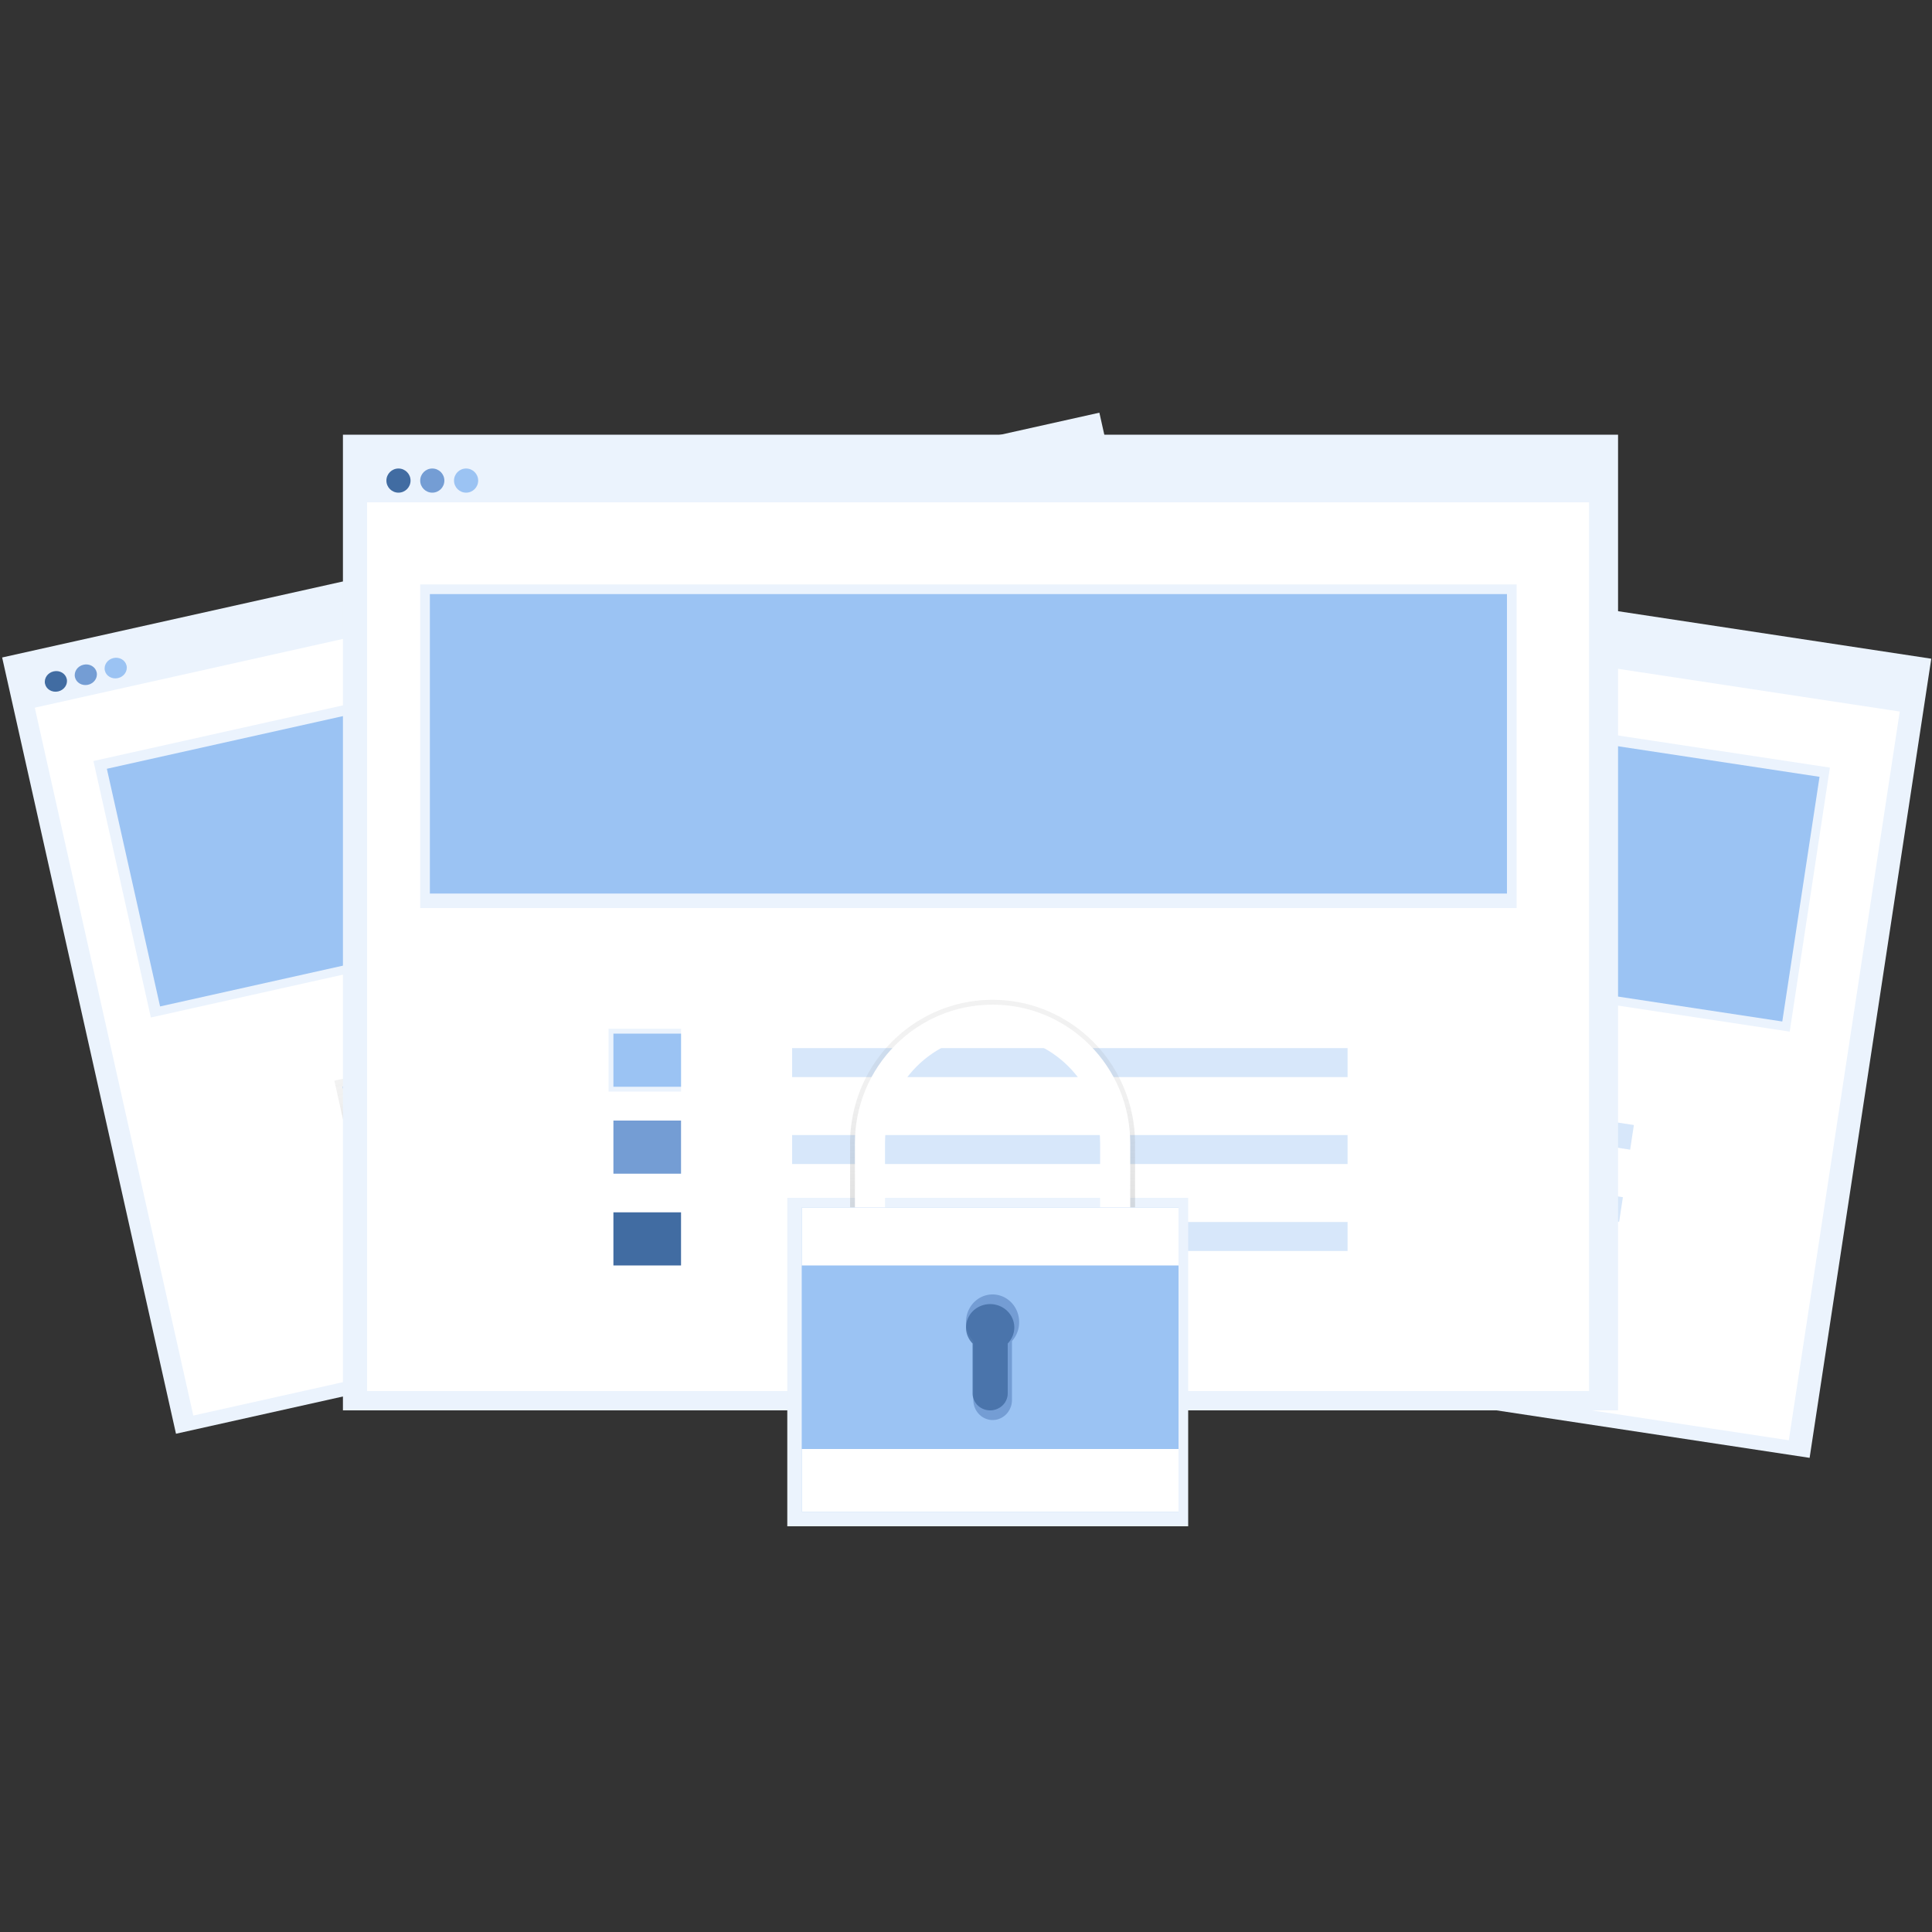 <svg width="400" height="400" viewBox="0 0 400 400" xmlns="http://www.w3.org/2000/svg"><rect x="0" y="0" width="400" height="400" fill="#333333" stroke="none"/><defs><linearGradient x1="0%" y1="50%" x2="100%" y2="50%" id="linearGradient-1"><stop stop-color="gray" stop-opacity=".25" offset="0%"/><stop stop-color="gray" stop-opacity=".12" offset="54%"/><stop stop-color="gray" stop-opacity=".1" offset="100%"/></linearGradient><linearGradient x1="50%" y1="100.042%" x2="50%" y2=".042%" id="linearGradient-2"><stop stop-color="gray" stop-opacity=".25" offset="0%"/><stop stop-color="gray" stop-opacity=".12" offset="54%"/><stop stop-color="gray" stop-opacity=".1" offset="100%"/></linearGradient><linearGradient x1="49.996%" y1="100%" x2="49.996%" y2=".81%" id="linearGradient-3"><stop stop-color="gray" stop-opacity=".25" offset="0%"/><stop stop-color="gray" stop-opacity=".12" offset="54%"/><stop stop-color="gray" stop-opacity=".1" offset="100%"/></linearGradient></defs><g id="ilust-seguridad" stroke="none" stroke-width="1" fill="none" fill-rule="evenodd"><g id="undraw_safe_bnk7" transform="translate(0 85)"><path id="Rectangle" fill="#F5F5F5" transform="rotate(-81.36 290.3 42.22)" d="M285.845-62.663l8.849.003.059 209.761-8.849-.002z"/><path id="Rectangle" fill="#EBF3FD" transform="rotate(-81.36 279.177 117.713)" d="M195.466 8.377l167.36.047.062 218.626-167.36-.047z"/><path id="Rectangle" fill="#FFF" transform="rotate(-81.36 278.143 122.029)" d="M201.807 17.127l152.614.043.059 209.761-152.614-.043z"/><ellipse id="Oval" fill="#FF5252" transform="rotate(-81.36 191.668 27.26)" cx="191.668" cy="27.26" rx="2.163" ry="2.167"/><ellipse id="Oval" fill="#FF0" transform="rotate(-81.36 197.56 28.151)" cx="197.559" cy="28.151" rx="2.163" ry="2.167"/><ellipse id="Oval" fill="#69F0AE" transform="rotate(-81.36 203.45 29.046)" cx="203.451" cy="29.046" rx="2.163" ry="2.167"/><path id="Rectangle" fill="#EBF3FD" transform="rotate(-81.36 281.593 87.134)" d="M253.919-7.046l55.295.016.053 188.344-55.295-.016z"/><path id="Rectangle" fill="#9BC3F3" transform="rotate(8.64 281.76 87.344)" d="M189.626 61.75l184.282-.053-.015 51.241-184.282.052z"/><path id="Rectangle" fill="url(#linearGradient-1)" transform="rotate(-81.36 218.277 132.522)" d="M212.93 126.242l10.69.003.004 12.557-10.691-.003z"/><path id="Rectangle" fill="#9BC3F3" transform="rotate(8.64 218.499 132.369)" d="M212.592 127.946l11.816-.003-.002 8.848-11.817.004z"/><path id="Rectangle" fill="#FF5252" transform="rotate(8.64 216.218 147.31)" d="M210.31 142.888l11.818-.003-.003 8.849-11.817.003z"/><path id="Rectangle" fill="#FF9800" transform="rotate(8.64 213.946 162.254)" d="M208.039 157.831l11.816-.003-.002 8.848-11.817.004z"/><path id="Rectangle" fill="#9BC3F3" opacity=".4" transform="rotate(8.64 290.79 143.33)" d="M243.152 140.765l95.278-.027-.001 5.159-95.278.027z"/><path id="Rectangle" fill="#9BC3F3" opacity=".4" transform="rotate(8.64 288.514 158.274)" d="M240.876 155.708l95.278-.027-.002 5.159-95.278.027z"/><path id="Rectangle" fill="#9BC3F3" opacity=".4" transform="rotate(8.64 286.242 173.217)" d="M238.604 170.65l95.278-.026-.002 5.159-95.278.026z"/><path id="Rectangle" fill="#F5F5F5" transform="rotate(-12.6 115.233 32.95)" d="M3.571 28.551l223.32.09.003 8.707-223.32-.09z"/><path id="Rectangle" fill="#EBF3FD" transform="rotate(-12.6 132.025 106.142)" d="M15.614 23.746l232.755.094.067 164.697-232.755-.094z"/><path id="Rectangle" fill="#FFF" transform="rotate(-12.6 132.593 110.48)" d="M20.903 35.343l223.32.09.06 150.186-223.32-.09z"/><ellipse id="Oval" fill="#416CA2" transform="rotate(-12.6 11.573 56.076)" cx="11.573" cy="56.076" rx="2.305" ry="2.128"/><ellipse id="Oval" fill="#749DD4" transform="rotate(-12.6 17.767 54.698)" cx="17.767" cy="54.698" rx="2.305" ry="2.128"/><ellipse id="Oval" fill="#9BC3F3" transform="rotate(-12.6 23.956 53.317)" cx="23.956" cy="53.317" rx="2.305" ry="2.128"/><path id="Rectangle" fill="#EBF3FD" transform="rotate(-12.6 123.143 77.279)" d="M22.873 50.03l200.517.081.022 54.417-200.517-.081z"/><path id="Rectangle" fill="#9BC3F3" transform="rotate(-12.6 123.376 77.41)" d="M25.27 52.158l196.191.08.02 50.424-196.191-.08z"/><path id="Rectangle" fill="url(#linearGradient-2)" transform="rotate(-12.6 76.897 142.417)" d="M70.21 137.155l13.369.005.004 10.519-13.368-.006z"/><path id="Rectangle" fill="#9BC3F3" transform="rotate(-12.653 78.058 142.854)" d="M71.737 138.48l12.638.004.003 8.745-12.638-.005z"/><path id="Rectangle" fill="#FF5252" transform="rotate(-12.6 80.3 156.712)" d="M74.007 152.356l12.583.005.003 8.707-12.583-.005z"/><path id="Rectangle" fill="#FF9800" transform="rotate(-12.653 84.642 171.989)" d="M78.322 167.614l12.638.005.003 8.745-12.638-.005z"/><path id="Rectangle" fill="#9BC3F3" opacity=".4" transform="rotate(-12.6 153.025 125.245)" d="M102.306 122.685l101.436.041.002 5.079-101.436-.041z"/><path id="Rectangle" fill="#9BC3F3" opacity=".4" transform="rotate(-12.6 156.275 139.761)" d="M105.556 137.201l101.436.041.002 5.08-101.436-.042z"/><path id="Rectangle" fill="#9BC3F3" opacity=".4" transform="rotate(-12.6 159.525 154.273)" d="M108.806 151.713l101.436.041.002 5.079-101.436-.041z"/><path id="Rectangle" fill="#F5F5F5" d="M76 9h253v11H76z"/><path id="Rectangle" fill="#EBF3FD" d="M71 5h264v202H71z"/><path id="Rectangle" fill="#FFF" d="M76 19h253v184H76z"/><circle id="Oval" fill="#416CA2" cx="82.5" cy="14.5" r="2.5"/><circle id="Oval" fill="#749DD4" cx="89.5" cy="14.5" r="2.5"/><circle id="Oval" fill="#9BC3F3" cx="96.5" cy="14.5" r="2.5"/><path id="Rectangle" fill="#EBF3FD" d="M87 36h227v67H87z"/><path id="Rectangle" fill="#9BC3F3" d="M89 38h223v62H89z"/><path id="Rectangle" fill="#EBF3FD" d="M126 128h15v13h-15z"/><path id="Rectangle" fill="#9BC3F3" d="M127 129h14v11h-14z"/><path id="Rectangle" fill="#749DD4" d="M127 147h14v11h-14z"/><path id="Rectangle" fill="#416CA2" d="M127 166h14v11h-14z"/><path id="Rectangle" fill="#9BC3F3" opacity=".4" d="M164 132h115v6H164zm0 18h115v6H164zm0 18h115v6H164z"/><path id="Rectangle" fill="#EBF3FD" d="M163 163h83v68h-83z"/><path d="M182.454 152.123c0-12.84 10.318-23.248 23.046-23.248s23.046 10.408 23.046 23.248V167h6.452v-14.877c.13-10.718-5.464-20.678-14.644-26.075a29.279 29.279 0 00-29.708 0c-9.18 5.397-14.774 15.357-14.644 26.075V167h6.452v-14.877z" id="Path" fill="url(#linearGradient-3)"/><path d="M183.234 151.667c0-12.37 9.969-22.396 22.266-22.396 12.297 0 22.266 10.027 22.266 22.396V166H234v-14.333C234 135.835 221.24 123 205.5 123S177 135.835 177 151.667V166h6.234v-14.333z" id="Path" fill="#FFF"/><path id="Rectangle" fill="#9BC3F3" d="M166 165h78v63h-78z"/><path id="Rectangle" fill="#FFF" d="M166 165h78v63h-78z"/><path id="Rectangle" fill="#9BC3F3" d="M166 177h78v38h-78z"/><path d="M211 188.741c.012-2.572-1.633-4.835-4.017-5.529-2.384-.693-4.92.353-6.196 2.558-1.276 2.204-.977 5.022.73 6.885v12.19c0 2.294 1.791 4.155 4 4.155 2.21 0 4-1.86 4-4.156v-12.189a5.81 5.81 0 001.483-3.914z" id="Path" fill="#749DD4"/><path d="M210 189.847c.004-2.173-1.49-4.083-3.654-4.668-2.163-.585-4.464.297-5.625 2.158-1.162 1.86-.899 4.241.643 5.822v10.322c0 1.944 1.628 3.519 3.636 3.519s3.636-1.575 3.636-3.519V193.16a4.755 4.755 0 001.364-3.312z" id="Path" fill="#416CA2" opacity=".818"/></g></g></svg>